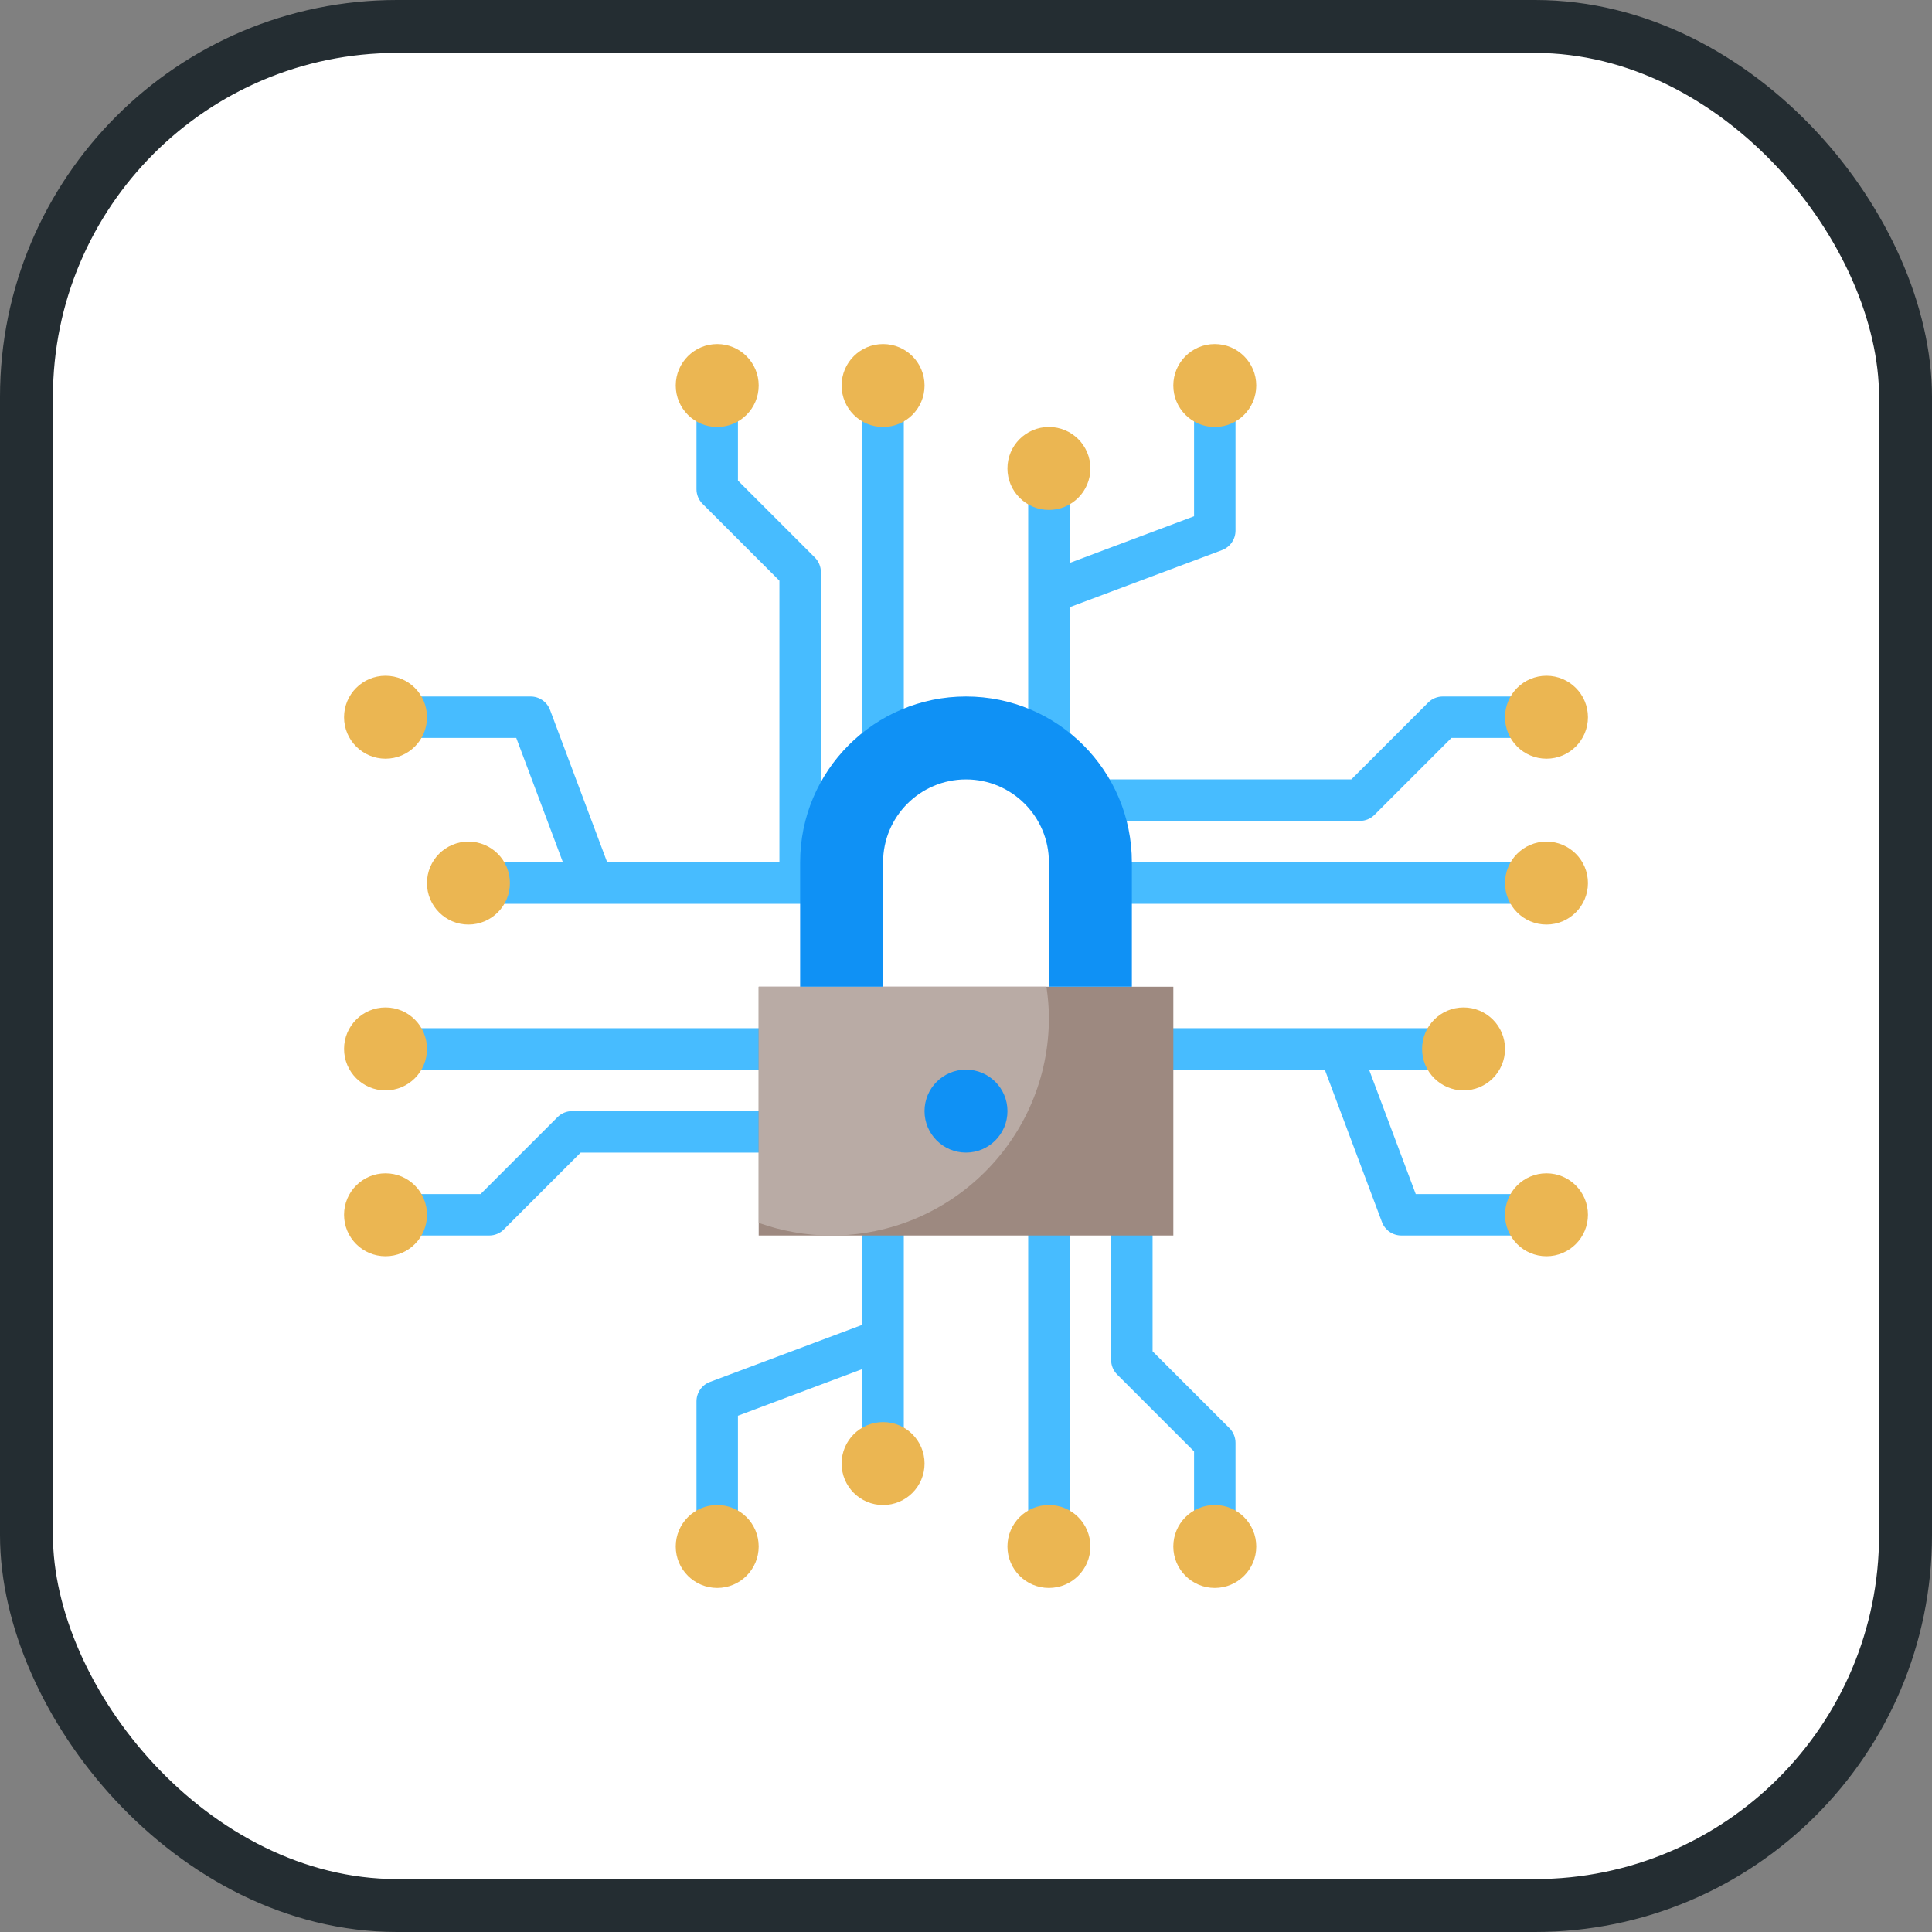 <!DOCTYPE svg PUBLIC "-//W3C//DTD SVG 1.1//EN" "http://www.w3.org/Graphics/SVG/1.1/DTD/svg11.dtd">
<!-- Uploaded to: SVG Repo, www.svgrepo.com, Transformed by: SVG Repo Mixer Tools -->
<svg width="64px" height="64px" viewBox="0 0 73 73" version="1.1" xmlns="http://www.w3.org/2000/svg" xmlns:xlink="http://www.w3.org/1999/xlink" fill="#000000">
<rect x="0" y="0" width="73" height="73" fill="#808080" stroke="none"/>
<g id="SVGRepo_bgCarrier" stroke-width="0"/>
<g id="SVGRepo_tracerCarrier" stroke-linecap="round" stroke-linejoin="round"/>
<g id="SVGRepo_iconCarrier"> <title>algorithms-and-data-structures/algorithms/hashing</title> <desc>Created with Sketch.</desc> <defs> </defs> <g id="algorithms-and-data-structures/algorithms/hashing" stroke="none" stroke-width="1" fill="none" fill-rule="evenodd"> <g id="container" transform="translate(2, 2)" fill="#FFFFFF" fill-rule="nonzero" stroke="#242D32" stroke-width="2"> <rect id="mask" x="-1" y="-1" width="71" height="71" rx="14"> </rect> </g> <g id="hash" transform="translate(13, 13)" fill-rule="nonzero"> <g id="Group" transform="translate(2.35, 2.35)" fill="#47bcff"> <rect id="Rectangle-path" x="17.233" y="0" width="1.567" height="12.533"> </rect> <path d="M30.826,5.434 C31.13,5.319 31.333,5.027 31.333,4.7 L31.333,0 L29.767,0 L29.767,4.157 L25.067,5.92 L25.067,3.133 L23.5,3.133 L23.5,12.533 L25.067,12.533 L25.067,7.593 L30.826,5.434 Z" id="Shape"> </path> <rect id="Rectangle-path" x="26.633" y="17.233" width="15.667" height="1.567"> </rect> <path d="M39.167,10.967 C38.958,10.967 38.759,11.049 38.613,11.196 L35.709,14.1 L25.85,14.1 L25.85,15.667 L36.033,15.667 C36.242,15.667 36.441,15.584 36.587,15.437 L39.491,12.533 L42.3,12.533 L42.3,10.967 L39.167,10.967 Z" id="Shape"> </path> <path d="M36.38,25.067 L39.167,25.067 L39.167,23.5 L28.2,23.5 L28.2,25.067 L34.707,25.067 L36.867,30.825 C36.981,31.13 37.273,31.333 37.6,31.333 L42.3,31.333 L42.3,29.767 L38.143,29.767 L36.38,25.067 Z" id="Shape"> </path> <rect id="Rectangle-path" x="23.5" y="30.55" width="1.567" height="11.75"> </rect> <path d="M28.2,35.709 L28.2,30.55 L26.633,30.55 L26.633,36.033 C26.633,36.241 26.716,36.441 26.863,36.587 L29.767,39.491 L29.767,42.3 L31.333,42.3 L31.333,39.167 C31.333,38.959 31.251,38.759 31.104,38.613 L28.2,35.709 Z" id="Shape"> </path> <path d="M17.233,34.707 L11.474,36.867 C11.17,36.981 10.967,37.273 10.967,37.6 L10.967,42.3 L12.533,42.3 L12.533,38.143 L17.233,36.38 L17.233,39.167 L18.8,39.167 L18.8,30.55 L17.233,30.55 L17.233,34.707 Z" id="Shape"> </path> <rect id="Rectangle-path" x="0" y="23.5" width="14.1" height="1.567"> </rect> <path d="M14.1,26.633 L6.267,26.633 C6.058,26.633 5.859,26.716 5.713,26.863 L2.809,29.767 L0,29.767 L0,31.333 L3.133,31.333 C3.342,31.333 3.541,31.251 3.687,31.104 L6.591,28.2 L14.1,28.2 L14.1,26.633 Z" id="Shape"> </path> <path d="M5.92,17.233 L3.133,17.233 L3.133,18.8 L15.667,18.8 L15.667,18.017 L15.667,17.233 L15.667,6.267 C15.667,6.059 15.584,5.859 15.437,5.713 L12.533,2.809 L12.533,0 L10.967,0 L10.967,3.133 C10.967,3.341 11.049,3.541 11.196,3.687 L14.1,6.591 L14.1,17.233 L7.593,17.233 L5.433,11.475 C5.319,11.17 5.027,10.967 4.7,10.967 L0,10.967 L0,12.533 L4.157,12.533 L5.92,17.233 Z" id="Shape"> </path> </g> <rect id="Rectangle-path" fill="#9D8980" x="15.667" y="24.283" width="15.667" height="9.4"> </rect> <path d="M26.633,25.458 C26.633,25.058 26.595,24.668 26.54,24.283 L15.667,24.283 L15.667,33.206 C16.525,33.509 17.446,33.683 18.408,33.683 C22.951,33.683 26.633,30.001 26.633,25.458 Z" id="Shape" fill="#B9ABA5"> </path> <circle id="Oval" fill="#0f91f5" cx="23.5" cy="28.983" r="1.567"> </circle> <path d="M26.633,24.283 L26.633,19.583 C26.633,17.853 25.23,16.45 23.5,16.45 C21.77,16.45 20.367,17.853 20.367,19.583 L20.367,24.283 L17.233,24.283 L17.233,19.583 C17.233,16.123 20.039,13.317 23.5,13.317 C26.961,13.317 29.767,16.123 29.767,19.583 L29.767,24.283 L26.633,24.283 Z" id="Shape" fill="#0f91f5"> </path> <circle id="Oval" fill="#EBB652" cx="14.1" cy="1.567" r="1.567"> </circle> <circle id="Oval" fill="#EBB652" cx="20.367" cy="1.567" r="1.567"> </circle> <circle id="Oval" fill="#EBB652" cx="26.633" cy="4.7" r="1.567"> </circle> <circle id="Oval" fill="#EBB652" cx="32.9" cy="1.567" r="1.567"> </circle> <circle id="Oval" fill="#EBB652" cx="45.433" cy="14.1" r="1.567"> </circle> <circle id="Oval" fill="#EBB652" cx="45.433" cy="20.367" r="1.567"> </circle> <circle id="Oval" fill="#EBB652" cx="42.3" cy="26.633" r="1.567"> </circle> <circle id="Oval" fill="#EBB652" cx="45.433" cy="32.9" r="1.567"> </circle> <circle id="Oval" fill="#EBB652" cx="32.9" cy="45.433" r="1.567"> </circle> <circle id="Oval" fill="#EBB652" cx="26.633" cy="45.433" r="1.567"> </circle> <circle id="Oval" fill="#EBB652" cx="20.367" cy="42.3" r="1.567"> </circle> <circle id="Oval" fill="#EBB652" cx="14.1" cy="45.433" r="1.567"> </circle> <circle id="Oval" fill="#EBB652" cx="1.567" cy="32.9" r="1.567"> </circle> <circle id="Oval" fill="#EBB652" cx="1.567" cy="26.633" r="1.567"> </circle> <circle id="Oval" fill="#EBB652" cx="4.7" cy="20.367" r="1.567"> </circle> <circle id="Oval" fill="#EBB652" cx="1.567" cy="14.1" r="1.567"> </circle> </g> </g> </g>
</svg>